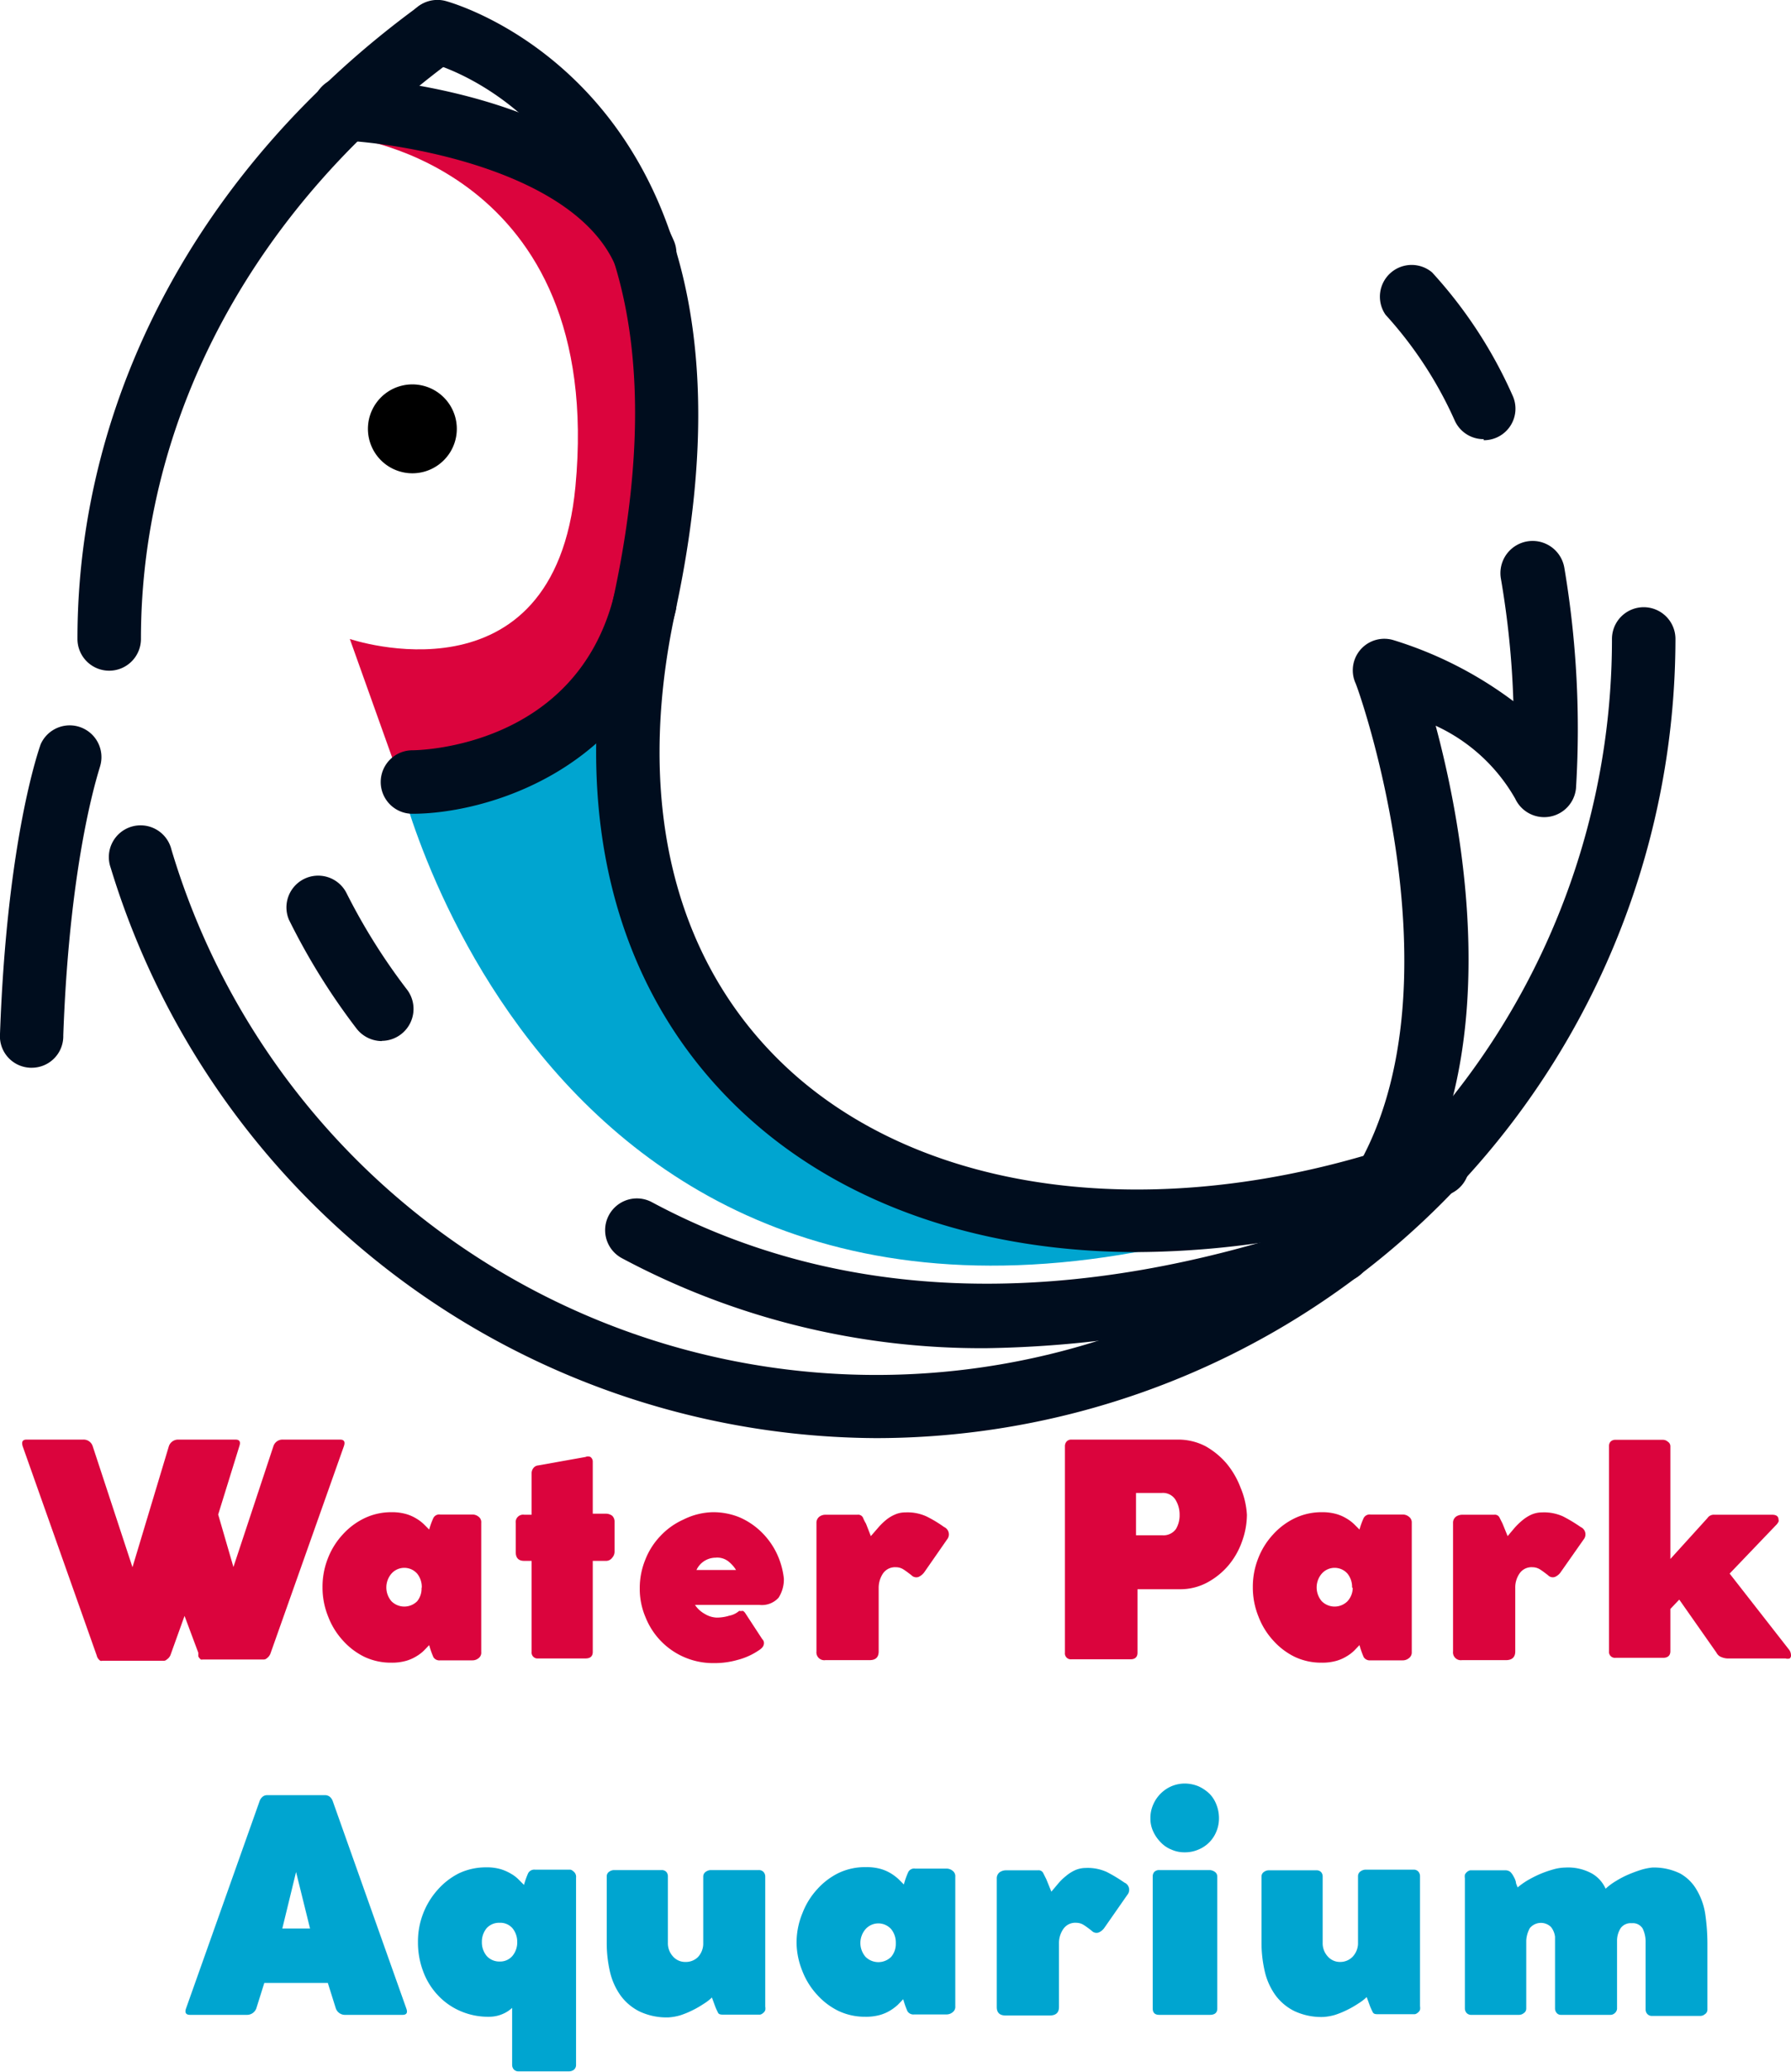 <svg id="Layer_1" data-name="Layer 1" xmlns="http://www.w3.org/2000/svg" viewBox="0 0 84.63 97.89"><defs><style>.cls-1{fill:#00a5d0;}.cls-2{fill:#db043d;}.cls-3{fill:#000d1e;}</style></defs><title>Water_park_aquarium</title><path class="cls-1" d="M23.93,37.24S31.63,70.86,68.33,57c0,0-10.1,2.49-20.06-.61S33.74,40,34.88,33.31Z" transform="translate(-5.08 -0.55)"/><path class="cls-2" d="M21.61,7.05s12.09,1.4,10.66,16.5c-1,10.49-10.66,7.19-10.66,7.19l2.32,6.5,9.56-3.93s3.71-10.83,2.74-17.72S32,8.72,32,8.72L23.12,5.91Z" transform="translate(-5.08 -0.55)"/><path class="cls-3" d="M10.24,32.24a1.5,1.5,0,0,1-1.5-1.5c0-11.52,5.88-22.42,16.13-29.9a1.5,1.5,0,0,1,1.77,2.42c-9.47,6.91-14.9,16.93-14.9,27.48A1.5,1.5,0,0,1,10.24,32.24Z" transform="translate(-5.08 -0.55)"/><path class="cls-3" d="M46.49,68.5A38,38,0,0,1,10.31,41.55a1.5,1.5,0,1,1,2.87-.86,34.76,34.76,0,0,0,68.07-9.95,1.5,1.5,0,1,1,3,0A37.8,37.8,0,0,1,46.49,68.5Z" transform="translate(-5.08 -0.55)"/><path class="cls-3" d="M58.83,59.71c-7.08,0-13.46-2.06-18.08-6.08-6.54-5.69-8.92-14.52-6.68-24.85C38.73,7.2,25.93,3.65,25.39,3.51A1.5,1.5,0,0,1,26.11.59C26.27.63,42.3,4.87,37,29.41c-2,9.22,0,17,5.72,22,6.83,5.94,18.19,7,29.64,2.82a1.5,1.5,0,1,1,1,2.81A42.4,42.4,0,0,1,58.83,59.71Z" transform="translate(-5.08 -0.55)"/><path class="cls-3" d="M75.19,21.3a1.49,1.49,0,0,1-1.37-.88,18.8,18.8,0,0,0-3.27-5,1.5,1.5,0,0,1,2.2-2,21.49,21.49,0,0,1,3.8,5.81,1.49,1.49,0,0,1-1.36,2.12Z" transform="translate(-5.08 -0.55)"/><path class="cls-3" d="M70.52,57.89a1.59,1.59,0,0,1-.75-.2,1.51,1.51,0,0,1-.55-2c5-8.71,0-22.75-.1-22.89a1.49,1.49,0,0,1,1.82-2,18.49,18.49,0,0,1,5.65,2.88A42,42,0,0,0,76,27.88a1.5,1.5,0,0,1,3-.5,45.78,45.78,0,0,1,.55,10.42,1.51,1.51,0,0,1-2.87.49,8.32,8.32,0,0,0-3.76-3.45c1.34,5,3.14,15-1.08,22.3A1.5,1.5,0,0,1,70.52,57.89Z" transform="translate(-5.08 -0.55)"/><path class="cls-3" d="M24.57,39a1.5,1.5,0,0,1,0-3c.35,0,7.71-.15,9.52-7.29a1.5,1.5,0,1,1,2.91.74C35.07,37,28,39,24.57,39Z" transform="translate(-5.08 -0.55)"/><path class="cls-3" d="M35.53,14a1.49,1.49,0,0,1-1.37-.9c-1.93-4.45-9.95-5.77-12.87-5.91a1.5,1.5,0,1,1,.14-3c.5,0,12.42.64,15.48,7.71a1.5,1.5,0,0,1-.78,2A1.61,1.61,0,0,1,35.53,14Z" transform="translate(-5.08 -0.55)"/><path d="M26.6,20.29A2.1,2.1,0,1,1,24,18.79,2.1,2.1,0,0,1,26.6,20.29Z" transform="translate(-5.08 -0.55)"/><path class="cls-3" d="M51.71,64.25A36,36,0,0,1,34.47,60a1.5,1.5,0,0,1,1.41-2.65c9,4.83,19.8,5.12,32,.87a1.5,1.5,0,0,1,1,2.84A52.13,52.13,0,0,1,51.71,64.25Z" transform="translate(-5.08 -0.55)"/><path class="cls-3" d="M23.12,49.74a1.52,1.52,0,0,1-1.2-.6A31.13,31.13,0,0,1,18.73,44a1.5,1.5,0,0,1,2.72-1.26,28.66,28.66,0,0,0,2.88,4.59,1.51,1.51,0,0,1-1.21,2.4Z" transform="translate(-5.08 -0.55)"/><path class="cls-3" d="M6.58,51H6.52A1.49,1.49,0,0,1,5.08,49.4C5.41,40.14,6.94,35.9,7,35.72a1.5,1.5,0,0,1,2.82,1c0,.07-1.44,4.09-1.75,12.75A1.49,1.49,0,0,1,6.58,51Z" transform="translate(-5.08 -0.55)"/><path class="cls-2" d="M17.87,78.65a.49.49,0,0,1-.18.25.22.22,0,0,1-.17.06H14.75l-.1,0a.15.15,0,0,1-.08,0,.44.44,0,0,1-.12-.15l0-.17-.65-1.74-.65,1.81a.46.46,0,0,1-.19.25.2.2,0,0,1-.16.06H10l-.09,0a.19.19,0,0,1-.09,0,.42.42,0,0,1-.17-.25L6.15,68.88c-.06-.21,0-.31.18-.31H9a.45.45,0,0,1,.46.31l1.88,5.72,1.72-5.72a.46.46,0,0,1,.46-.31h2.69c.19,0,.25.1.18.31l-1,3.23.72,2.48L18,68.88a.45.45,0,0,1,.46-.31h2.69c.19,0,.25.1.18.31Z" transform="translate(-5.08 -0.55)"/><path class="cls-2" d="M20.32,75.55v0a3.65,3.65,0,0,1,.25-1.36,3.53,3.53,0,0,1,.7-1.13,3.32,3.32,0,0,1,1-.76A2.92,2.92,0,0,1,23.57,72a2.45,2.45,0,0,1,.71.09,2,2,0,0,1,.49.22,1.9,1.9,0,0,1,.34.26l.25.25a3.64,3.64,0,0,1,.2-.55.31.31,0,0,1,.32-.16H27.4a.45.45,0,0,1,.29.1.32.32,0,0,1,.13.29v6.11a.32.32,0,0,1-.13.29.45.45,0,0,1-.29.1H25.88a.33.33,0,0,1-.32-.15,4.16,4.16,0,0,1-.2-.57l-.25.26a1.9,1.9,0,0,1-.34.26,2,2,0,0,1-.49.22,2.45,2.45,0,0,1-.71.09,2.92,2.92,0,0,1-1.28-.28,3.32,3.32,0,0,1-1-.76,3.53,3.53,0,0,1-.7-1.13A3.65,3.65,0,0,1,20.32,75.55Zm4.69,0a1,1,0,0,0-.22-.65.81.81,0,0,0-1.21,0,1,1,0,0,0,0,1.31.86.86,0,0,0,1.21,0A.94.94,0,0,0,25,75.59Z" transform="translate(-5.08 -0.55)"/><path class="cls-2" d="M30.2,70.15a.4.4,0,0,1,.08-.23.32.32,0,0,1,.23-.13l2.24-.4a.28.28,0,0,1,.23,0,.27.27,0,0,1,.11.22v2.46h.61a.5.5,0,0,1,.31.1.38.38,0,0,1,.11.29v1.42a.43.43,0,0,1-.11.27.36.36,0,0,1-.31.15h-.61v4.3c0,.2-.11.31-.34.31H30.51a.28.28,0,0,1-.31-.31v-4.3h-.35c-.27,0-.4-.14-.4-.42V72.51a.35.35,0,0,1,.4-.39h.35Z" transform="translate(-5.08 -0.55)"/><path class="cls-2" d="M40,76.67h0a.07.07,0,0,1,.06,0h.06a.11.11,0,0,1,.08,0,.36.36,0,0,1,.09.09L41.1,78h0a.25.25,0,0,1,.08.18.32.32,0,0,1-.08.21.75.75,0,0,1-.17.14,3.18,3.18,0,0,1-1,.45,3.9,3.9,0,0,1-1.1.15,3.43,3.43,0,0,1-3.24-2.15,3.42,3.42,0,0,1-.28-1.39,3.55,3.55,0,0,1,.26-1.34,3.41,3.41,0,0,1,.72-1.13,3.37,3.37,0,0,1,1.08-.77A3.25,3.25,0,0,1,38.76,72a3.29,3.29,0,0,1,1.26.24,3.41,3.41,0,0,1,1,.66,3.57,3.57,0,0,1,.74,1,3.7,3.7,0,0,1,.36,1.24,1.6,1.6,0,0,1-.25.9,1.06,1.06,0,0,1-.91.34H37.92a1.31,1.31,0,0,0,.47.43,1.16,1.16,0,0,0,.55.17,2,2,0,0,0,.6-.09A1,1,0,0,0,40,76.67Zm-1.08-2.52a1,1,0,0,0-.58.17,1,1,0,0,0-.35.41h1.87a1.57,1.57,0,0,0-.33-.38A.86.86,0,0,0,38.88,74.15Z" transform="translate(-5.08 -0.55)"/><path class="cls-2" d="M43.66,72.51a.36.36,0,0,1,.14-.3.48.48,0,0,1,.29-.09H45.6a.25.25,0,0,1,.26.14,1.82,1.82,0,0,0,.14.28l.23.59.33-.38a3.06,3.06,0,0,1,.36-.36,1.73,1.73,0,0,1,.43-.27,1.19,1.19,0,0,1,.51-.11,2.15,2.15,0,0,1,1,.19,5.89,5.89,0,0,1,.83.5.38.38,0,0,1,.14.59l-1.07,1.54a.68.68,0,0,1-.28.23.32.32,0,0,1-.33-.08c-.14-.11-.26-.2-.37-.27a.65.65,0,0,0-.37-.11.69.69,0,0,0-.61.3,1.23,1.23,0,0,0-.2.68v3c0,.27-.14.41-.43.41H44.08a.37.37,0,0,1-.42-.41Z" transform="translate(-5.08 -0.55)"/><path class="cls-2" d="M55.4,68.88a.33.33,0,0,1,.08-.22.29.29,0,0,1,.23-.09h5a2.8,2.8,0,0,1,1.33.31,3.68,3.68,0,0,1,1,.82,4,4,0,0,1,.66,1.14A3.85,3.85,0,0,1,64,72.12a3.73,3.73,0,0,1-.23,1.26,3.6,3.6,0,0,1-.64,1.13,3.47,3.47,0,0,1-1,.81,2.69,2.69,0,0,1-1.3.32h-2v3c0,.2-.11.31-.33.31H55.71a.28.28,0,0,1-.31-.31Zm5.42,3.23a1.33,1.33,0,0,0-.19-.69.7.7,0,0,0-.65-.33H58.76v2H60a.72.72,0,0,0,.65-.3A1.28,1.28,0,0,0,60.82,72.11Z" transform="translate(-5.08 -0.55)"/><path class="cls-2" d="M64.28,75.55v0a3.65,3.65,0,0,1,.25-1.36,3.53,3.53,0,0,1,.7-1.13,3.32,3.32,0,0,1,1-.76A2.92,2.92,0,0,1,67.53,72a2.45,2.45,0,0,1,.71.09,2,2,0,0,1,.49.22,1.9,1.9,0,0,1,.34.26l.25.25a3.64,3.64,0,0,1,.2-.55.32.32,0,0,1,.32-.16h1.52a.45.45,0,0,1,.29.1.33.33,0,0,1,.14.29v6.11a.33.33,0,0,1-.14.29.45.45,0,0,1-.29.1H69.84a.34.34,0,0,1-.32-.15,4.16,4.16,0,0,1-.2-.57l-.25.26a1.9,1.9,0,0,1-.34.26,2,2,0,0,1-.49.22,2.45,2.45,0,0,1-.71.09,2.92,2.92,0,0,1-1.28-.28,3.32,3.32,0,0,1-1-.76,3.53,3.53,0,0,1-.7-1.13A3.65,3.65,0,0,1,64.28,75.55Zm4.69,0a1,1,0,0,0-.22-.65.81.81,0,0,0-1.21,0,1,1,0,0,0,0,1.31.86.86,0,0,0,1.21,0A.94.94,0,0,0,69,75.59Z" transform="translate(-5.08 -0.55)"/><path class="cls-2" d="M73.74,72.51a.36.36,0,0,1,.14-.3.53.53,0,0,1,.3-.09h1.51a.24.24,0,0,1,.25.14l.14.28.24.59.32-.38a3.15,3.15,0,0,1,.37-.36,1.88,1.88,0,0,1,.42-.27,1.26,1.26,0,0,1,.51-.11,2.17,2.17,0,0,1,1,.19,7.3,7.3,0,0,1,.83.5.38.38,0,0,1,.14.59l-1.08,1.54a.62.62,0,0,1-.28.23.31.31,0,0,1-.32-.08c-.14-.11-.26-.2-.37-.27a.67.67,0,0,0-.37-.11.68.68,0,0,0-.61.3,1.16,1.16,0,0,0-.2.68v3c0,.27-.15.41-.44.41H74.16a.37.37,0,0,1-.42-.41Z" transform="translate(-5.08 -0.55)"/><path class="cls-2" d="M81.11,68.89a.32.32,0,0,1,.07-.22.31.31,0,0,1,.24-.09h2.25a.35.35,0,0,1,.22.09.25.25,0,0,1,.12.22v5.32l1.75-1.93a.36.36,0,0,1,.33-.16h2.73c.2,0,.3.08.3.23a.15.15,0,0,1,0,.1.9.9,0,0,1-.07.11L86.81,74.9l2.78,3.56h0a.46.46,0,0,1,.12.29.18.18,0,0,1-.06.16.34.34,0,0,1-.2,0H86.69a.84.84,0,0,1-.26-.06.42.42,0,0,1-.24-.21l-1.76-2.51-.42.44v2c0,.2-.12.31-.34.31H81.42a.28.28,0,0,1-.31-.31Z" transform="translate(-5.08 -0.55)"/><path class="cls-1" d="M24.28,95.45q.11.3-.18.3H21.41a.46.46,0,0,1-.46-.3l-.38-1.21h-3l-.38,1.21a.47.47,0,0,1-.46.3H14.06c-.19,0-.26-.1-.19-.3l3.47-9.78a.48.48,0,0,1,.13-.21.33.33,0,0,1,.22-.09h2.77a.35.35,0,0,1,.22.09.48.48,0,0,1,.13.21Zm-5.86-3.78h1.31L19.07,89Z" transform="translate(-5.08 -0.55)"/><path class="cls-1" d="M24.83,92.31a3.66,3.66,0,0,1,.94-2.48,3.35,3.35,0,0,1,1-.77,3,3,0,0,1,1.28-.28,2.33,2.33,0,0,1,.7.09,2.24,2.24,0,0,1,.49.22,1.62,1.62,0,0,1,.35.27l.25.25a3.89,3.89,0,0,1,.2-.56.33.33,0,0,1,.32-.16h1.52l.15,0a.24.24,0,0,1,.13.07.32.32,0,0,1,.14.31v8.84a.29.29,0,0,1-.11.24.38.38,0,0,1-.22.07H29.59a.29.29,0,0,1-.23-.09.33.33,0,0,1-.08-.22V95.42a1.52,1.52,0,0,1-.45.29,1.61,1.61,0,0,1-.63.13,3.29,3.29,0,0,1-1.39-.28,3.16,3.16,0,0,1-1.06-.76,3.3,3.3,0,0,1-.68-1.12A3.87,3.87,0,0,1,24.83,92.31Zm4.69,0a1,1,0,0,0-.23-.66.76.76,0,0,0-.6-.25.79.79,0,0,0-.61.25,1,1,0,0,0-.23.66,1,1,0,0,0,.23.66.8.8,0,0,0,.61.26.76.76,0,0,0,.6-.26A1,1,0,0,0,29.52,92.27Z" transform="translate(-5.08 -0.55)"/><path class="cls-1" d="M36.64,89.22v3.12a.92.92,0,0,0,.24.65.76.76,0,0,0,.59.26.81.81,0,0,0,.59-.23.94.94,0,0,0,.25-.6v-3.2a.27.27,0,0,1,.12-.23.42.42,0,0,1,.22-.08h2.28a.29.29,0,0,1,.23.09.33.33,0,0,1,.08.22v6.14a.51.51,0,0,1,0,.17.3.3,0,0,1-.11.14.27.27,0,0,1-.14.07H39.3c-.15,0-.26,0-.3-.11a2.93,2.93,0,0,1-.13-.29l-.15-.41a2.2,2.2,0,0,1-.39.3,4.4,4.4,0,0,1-.52.3,4.17,4.17,0,0,1-.58.24,2.55,2.55,0,0,1-.56.1,3,3,0,0,1-1.37-.28,2.47,2.47,0,0,1-.9-.76,3.14,3.14,0,0,1-.5-1.13,6,6,0,0,1-.15-1.36V89.22a.26.26,0,0,1,.11-.23.4.4,0,0,1,.22-.08h2.26a.29.29,0,0,1,.23.09A.32.32,0,0,1,36.64,89.22Z" transform="translate(-5.08 -0.55)"/><path class="cls-1" d="M42.72,92.35v0A3.65,3.65,0,0,1,43,90.94a3.53,3.53,0,0,1,.7-1.13,3.32,3.32,0,0,1,1-.76A2.92,2.92,0,0,1,46,88.77a2.45,2.45,0,0,1,.71.09,2,2,0,0,1,.49.22,2.34,2.34,0,0,1,.34.26l.25.25A3.64,3.64,0,0,1,48,89a.31.31,0,0,1,.32-.16H49.8a.45.45,0,0,1,.29.1.32.32,0,0,1,.13.29v6.11a.32.32,0,0,1-.13.29.45.45,0,0,1-.29.1H48.28a.33.33,0,0,1-.32-.15,4.16,4.16,0,0,1-.2-.57l-.25.26a2.34,2.34,0,0,1-.34.26,2,2,0,0,1-.49.22,2.45,2.45,0,0,1-.71.09,2.92,2.92,0,0,1-1.28-.28,3.32,3.32,0,0,1-1-.76,3.53,3.53,0,0,1-.7-1.13A3.65,3.65,0,0,1,42.72,92.35Zm4.69,0a1,1,0,0,0-.22-.65.81.81,0,0,0-1.21,0,1,1,0,0,0,0,1.31.86.86,0,0,0,1.21,0A.94.94,0,0,0,47.41,92.39Z" transform="translate(-5.08 -0.55)"/><path class="cls-1" d="M52.18,89.31a.36.36,0,0,1,.14-.3.53.53,0,0,1,.3-.09h1.51a.24.24,0,0,1,.25.14l.14.28.24.59.32-.38a2.53,2.53,0,0,1,.37-.36,1.88,1.88,0,0,1,.42-.27,1.26,1.26,0,0,1,.51-.11,2.17,2.17,0,0,1,1,.19,7.3,7.3,0,0,1,.83.5.37.37,0,0,1,.14.58l-1.08,1.55a.62.62,0,0,1-.28.23.31.31,0,0,1-.32-.08c-.14-.11-.26-.2-.37-.27a.67.67,0,0,0-.37-.11.68.68,0,0,0-.61.3,1.16,1.16,0,0,0-.2.68v3c0,.27-.15.4-.44.4H52.6c-.28,0-.42-.13-.42-.4Z" transform="translate(-5.08 -0.55)"/><path class="cls-1" d="M59.44,86.46a1.56,1.56,0,0,1,.13-.64,1.66,1.66,0,0,1,.86-.87,1.65,1.65,0,0,1,.63-.13,1.75,1.75,0,0,1,.65.13,1.9,1.9,0,0,1,.52.35,1.49,1.49,0,0,1,.33.52,1.73,1.73,0,0,1,.12.64,1.59,1.59,0,0,1-.12.62,1.54,1.54,0,0,1-.85.86,1.57,1.57,0,0,1-.65.13,1.48,1.48,0,0,1-.63-.13,1.41,1.41,0,0,1-.51-.35,1.78,1.78,0,0,1-.35-.51A1.44,1.44,0,0,1,59.44,86.46Zm.11,2.76a.32.32,0,0,1,.07-.22.31.31,0,0,1,.24-.09h2.39a.46.46,0,0,1,.23.08.27.27,0,0,1,.12.23v6.23c0,.2-.12.3-.35.3H59.86c-.21,0-.31-.1-.31-.3Z" transform="translate(-5.08 -0.55)"/><path class="cls-1" d="M67.58,89.22v3.12a.92.92,0,0,0,.24.65.76.76,0,0,0,.59.26A.81.81,0,0,0,69,93a.94.94,0,0,0,.25-.6v-3.2a.27.27,0,0,1,.12-.23.42.42,0,0,1,.22-.08h2.28a.29.29,0,0,1,.23.09.33.33,0,0,1,.08.22v6.14a.51.51,0,0,1,0,.17.3.3,0,0,1-.11.14.27.27,0,0,1-.14.07H70.24c-.16,0-.25,0-.3-.11a2.93,2.93,0,0,1-.13-.29l-.15-.41a2.2,2.2,0,0,1-.39.3,4.4,4.4,0,0,1-.52.3,4.17,4.17,0,0,1-.58.24,2.55,2.55,0,0,1-.56.1,3,3,0,0,1-1.37-.28,2.47,2.47,0,0,1-.9-.76,3.14,3.14,0,0,1-.5-1.13,6,6,0,0,1-.15-1.36V89.22A.26.26,0,0,1,64.8,89a.4.4,0,0,1,.22-.08h2.26a.29.29,0,0,1,.23.09A.32.32,0,0,1,67.58,89.22Z" transform="translate(-5.08 -0.55)"/><path class="cls-1" d="M82.84,92.33a1.43,1.43,0,0,0-.14-.66.54.54,0,0,0-.51-.25.59.59,0,0,0-.52.22,1.1,1.1,0,0,0-.18.57v3.26a.31.31,0,0,1-.12.21.3.3,0,0,1-.19.07H78.83a.25.25,0,0,1-.2-.1.31.31,0,0,1-.07-.2V92.06a.92.92,0,0,0-.19-.46.68.68,0,0,0-1,.05,1.37,1.37,0,0,0-.17.59v3.21a.25.25,0,0,1-.12.22.35.35,0,0,1-.22.08H74.61a.29.29,0,0,1-.23-.09.32.32,0,0,1-.08-.21V89.3a.55.55,0,0,1,0-.17.36.36,0,0,1,.11-.14.37.37,0,0,1,.14-.07h1.66a.36.36,0,0,1,.24.08.8.8,0,0,1,.15.21,1,1,0,0,1,.11.26c0,.09.06.18.08.26a3.76,3.76,0,0,1,.43-.31,5.58,5.58,0,0,1,.6-.31,5,5,0,0,1,.65-.23,2.22,2.22,0,0,1,.58-.09,2.34,2.34,0,0,1,1.25.28,1.56,1.56,0,0,1,.65.72,2.82,2.82,0,0,1,.5-.37,4.25,4.25,0,0,1,.6-.31c.21-.09.41-.16.6-.22a2.93,2.93,0,0,1,.5-.1,2.81,2.81,0,0,1,1.32.28,2.06,2.06,0,0,1,.78.77A3.15,3.15,0,0,1,85.66,91a9.77,9.77,0,0,1,.1,1.36v3.14a.25.25,0,0,1-.12.22.33.33,0,0,1-.22.08H83.15a.29.29,0,0,1-.23-.09.32.32,0,0,1-.08-.21Z" transform="translate(-5.08 -0.55)"/></svg>